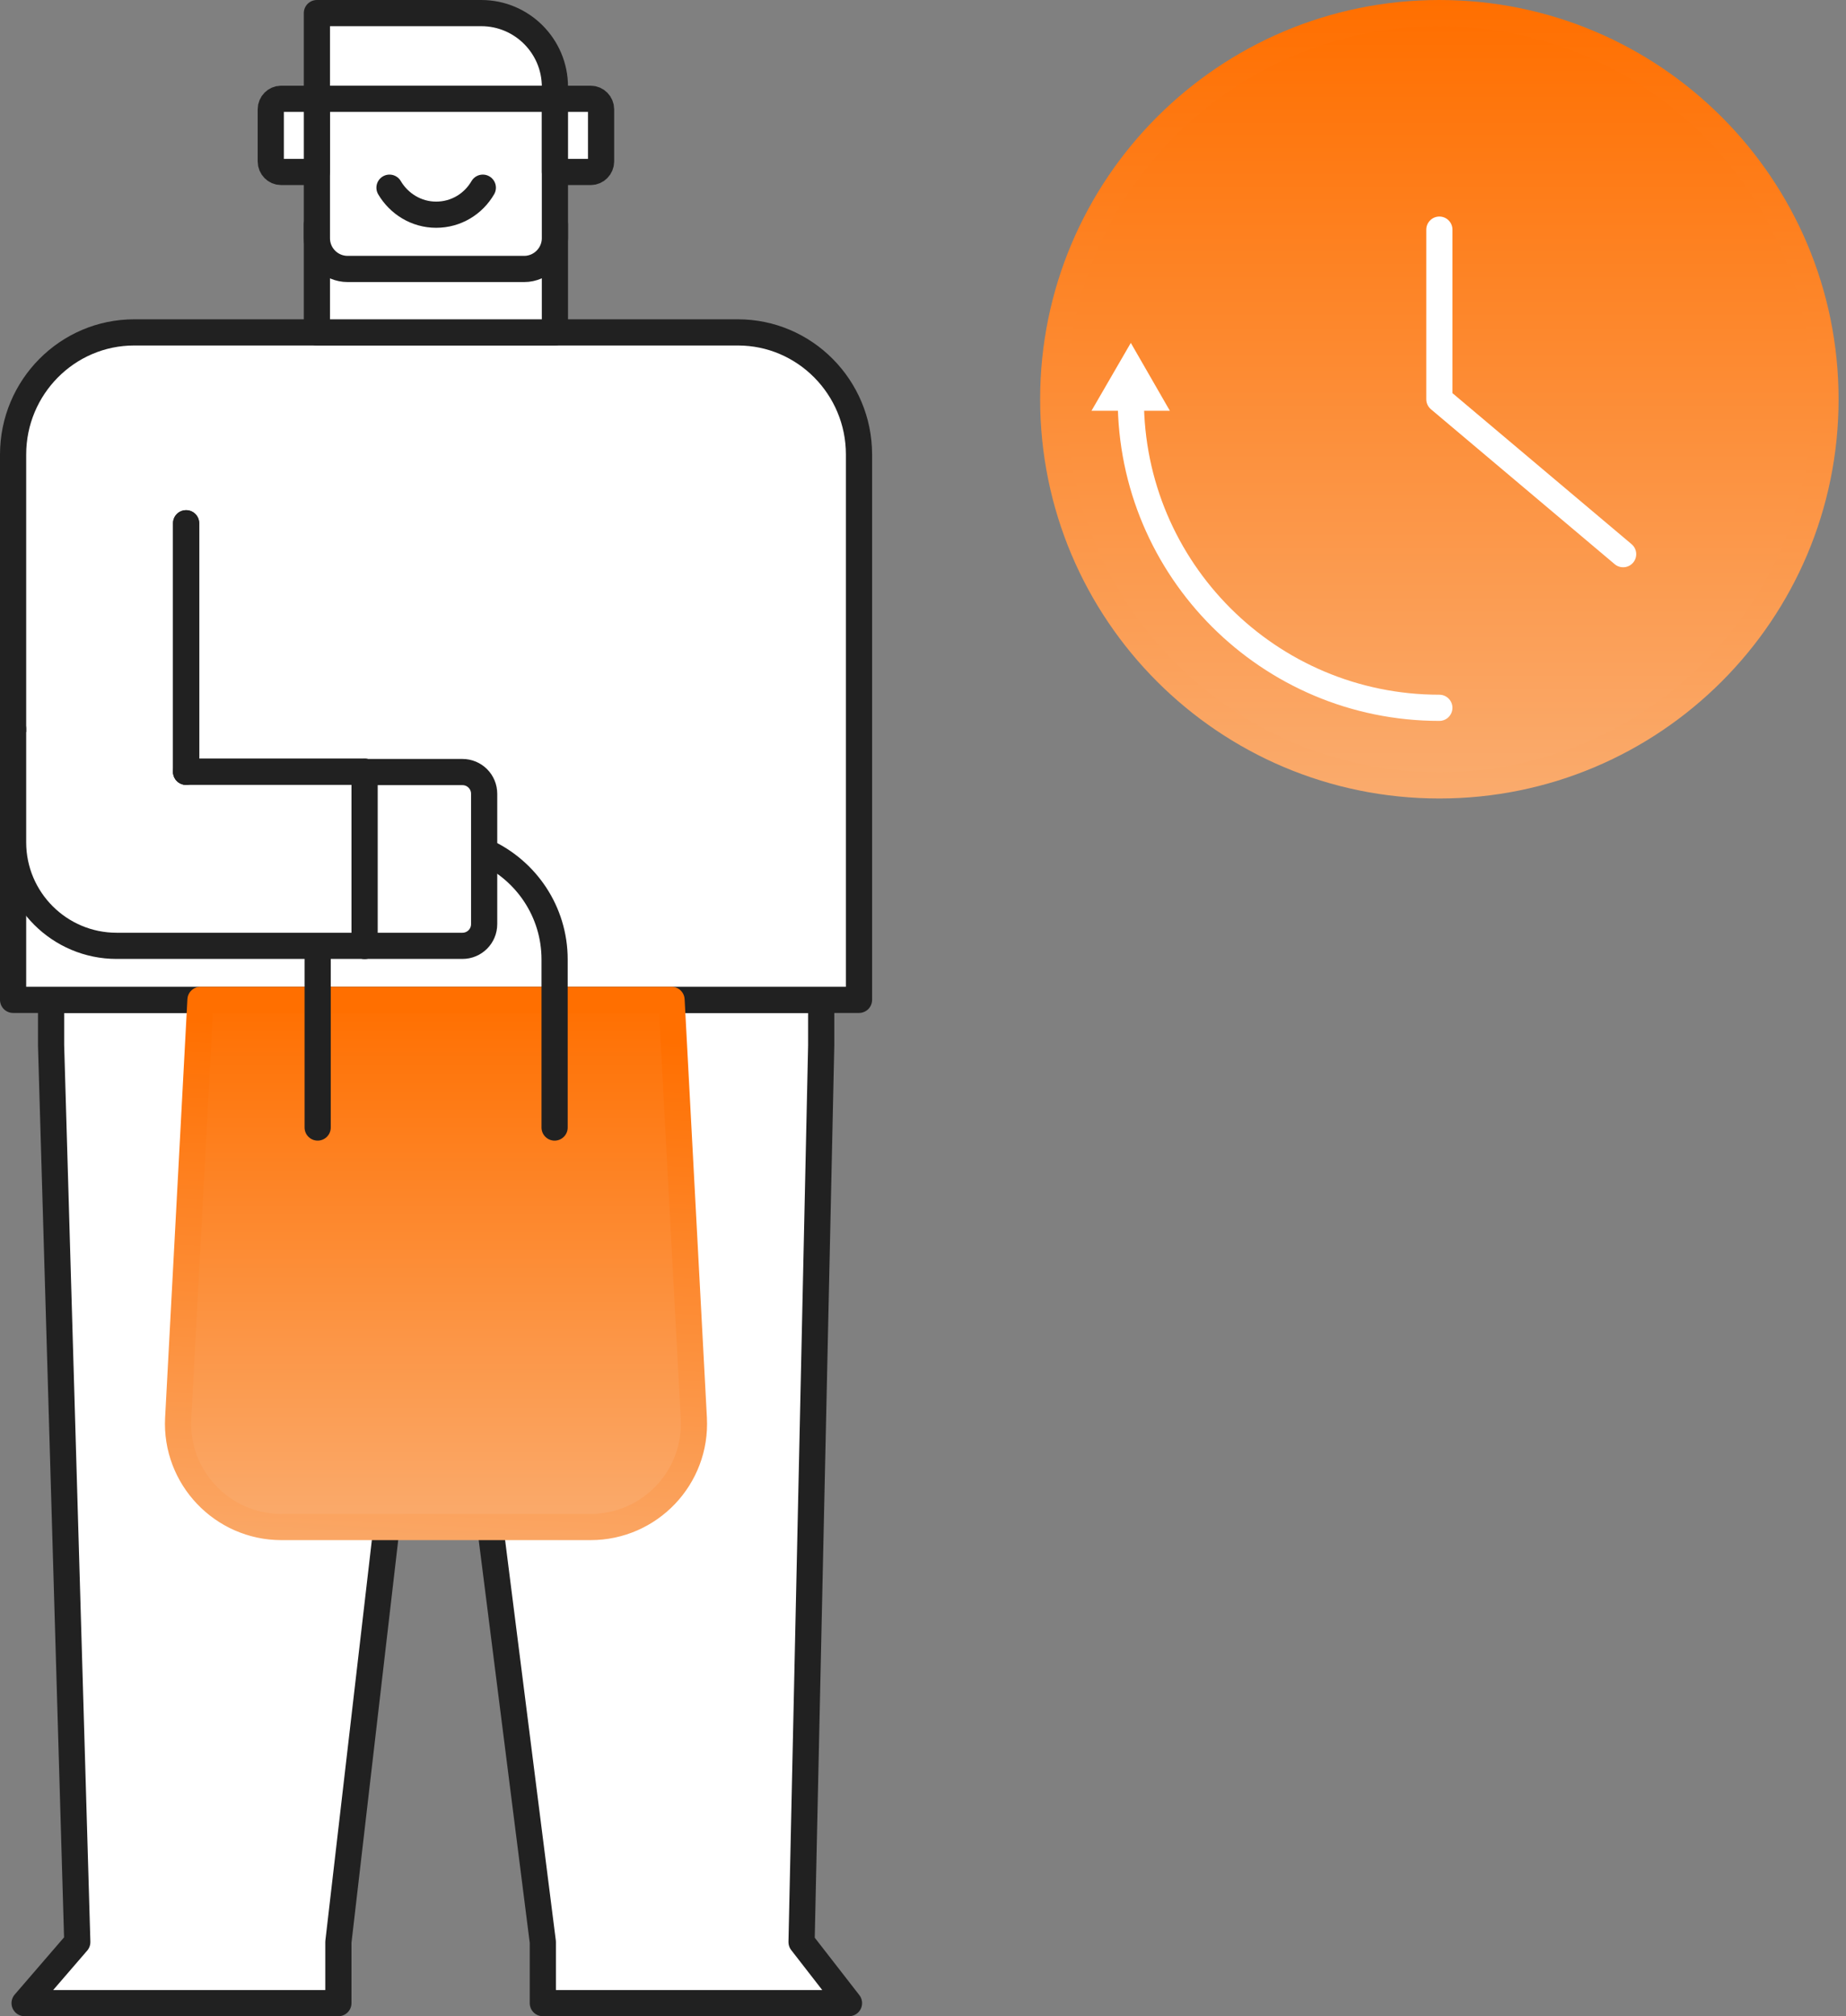 <svg width="141" height="154" viewBox="0 0 141 154" fill="none" xmlns="http://www.w3.org/2000/svg">
<rect x="0" y="0" width="141" height="154" fill="#808080" stroke="none"/>
<path d="M41.462 152.989H64.847L61.224 148.324L62.725 79.828V76.364H33.312V83.993L41.462 148.324V152.989Z" fill="white" stroke="#212121" stroke-width="2" stroke-linecap="round" stroke-linejoin="round"/>
<path d="M1.879 152.989H25.846V148.324L33.314 83.993V76.364H3.901V79.828L5.903 148.324L1.879 152.989Z" fill="white" stroke="#212121" stroke-width="2" stroke-linecap="round" stroke-linejoin="round"/>
<path d="M10.27 25.387H56.361C61.467 25.387 65.612 29.572 65.612 34.718V76.364H1V34.718C1 29.572 5.145 25.387 10.25 25.387H10.27Z" fill="white" stroke="#212121" stroke-width="2" stroke-linecap="round" stroke-linejoin="round"/>
<path d="M24.205 8.749C24.646 9.63 25.226 10.451 25.907 11.151H24.205V8.749Z" fill="white" stroke="#212121" stroke-width="2" stroke-linecap="round" stroke-linejoin="round"/>
<path d="M42.385 17.138H24.205V25.387H42.385V17.138Z" fill="white" stroke="#212121" stroke-width="2" stroke-linecap="round" stroke-linejoin="round"/>
<path d="M36.759 1C39.862 1 42.385 3.523 42.385 6.626V18.199C42.385 19.48 41.324 20.542 40.043 20.542H26.548C25.266 20.542 24.205 19.5 24.205 18.199V1H36.759Z" fill="white" stroke="#212121" stroke-width="2" stroke-linecap="round" stroke-linejoin="round"/>
<path d="M14.215 58.944H27.85V72.239" fill="white"/>
<path d="M14.215 58.944H27.85V72.239" stroke="#212121" stroke-width="2" stroke-linecap="round" stroke-linejoin="round"/>
<path d="M14.215 58.944H27.85V72.239H8.909C4.544 72.239 1 68.695 1 64.33V55.66" fill="white"/>
<path d="M14.215 58.944H27.85V72.239H8.909C4.544 72.239 1 68.695 1 64.33V55.66" stroke="#212121" stroke-width="2" stroke-linecap="round" stroke-linejoin="round"/>
<path d="M14.215 39.963V58.944V39.963Z" fill="white"/>
<path d="M14.215 39.963V58.944" stroke="#212121" stroke-width="2" stroke-linecap="round" stroke-linejoin="round"/>
<path d="M36.98 70.578C36.98 71.499 36.239 72.239 35.318 72.239H27.85V58.965H35.318C36.239 58.965 36.98 59.705 36.98 60.626V70.578Z" fill="white" stroke="#212121" stroke-width="2" stroke-linecap="round" stroke-linejoin="round"/>
<path d="M42.387 7.547H45.13C45.55 7.547 45.911 7.908 45.911 8.348V12.333C45.911 12.773 45.55 13.134 45.13 13.134H42.387V7.567V7.547Z" fill="white" stroke="#212121" stroke-width="2" stroke-linecap="round" stroke-linejoin="round"/>
<path d="M24.206 7.547H21.462C21.042 7.547 20.682 7.908 20.682 8.348V12.333C20.682 12.773 21.042 13.134 21.462 13.134H24.206V7.567V7.547Z" fill="white" stroke="#212121" stroke-width="2" stroke-linecap="round" stroke-linejoin="round"/>
<path d="M14.215 39.963V58.944V39.963Z" fill="white"/>
<path d="M14.215 39.963V58.944" stroke="#212121" stroke-width="2" stroke-linecap="round" stroke-linejoin="round"/>
<path d="M36.878 14.335C36.157 15.577 34.836 16.398 33.314 16.398C31.792 16.398 30.471 15.557 29.75 14.335" fill="white"/>
<path d="M36.878 14.335C36.157 15.577 34.836 16.398 33.314 16.398C31.792 16.398 30.471 15.557 29.75 14.335" stroke="#212121" stroke-width="2" stroke-linecap="round" stroke-linejoin="round"/>
<path d="M45.126 116.628H21.5C16.975 116.628 13.371 112.824 13.611 108.319L15.313 76.364H51.293L52.995 108.319C53.235 112.844 49.631 116.628 45.106 116.628H45.126Z" fill="url(#paint0_linear_345_187)" stroke="url(#paint1_linear_345_187)" stroke-width="2" stroke-linecap="round" stroke-linejoin="round"/>
<path d="M37.055 65.051C40.178 66.473 42.361 69.616 42.361 73.28V86.115" stroke="#212121" stroke-width="2" stroke-linecap="round" stroke-linejoin="round"/>
<path d="M24.264 86.114V73.28C24.264 72.96 24.264 72.659 24.304 72.359" stroke="#212121" stroke-width="2" stroke-linecap="round" stroke-linejoin="round"/>
<path d="M24.205 7.547H42.966" stroke="#212121" stroke-width="2" stroke-linecap="round" stroke-linejoin="round"/>
<path d="M109.94 59.985C126.228 59.985 139.433 46.781 139.433 30.493C139.433 14.204 126.228 1 109.94 1C93.652 1 80.447 14.204 80.447 30.493C80.447 46.781 93.652 59.985 109.94 59.985Z" fill="url(#paint2_linear_345_187)" stroke="url(#paint3_linear_345_187)" stroke-width="2" stroke-linecap="round" stroke-linejoin="round"/>
<path d="M109.941 17.538V30.492L123.977 42.325" stroke="white" stroke-width="2" stroke-linecap="round" stroke-linejoin="round"/>
<path d="M109.939 54.059C96.925 54.059 86.373 43.507 86.373 30.493" stroke="white" stroke-width="2" stroke-linecap="round" stroke-linejoin="round"/>
<path d="M89.356 31.374L86.373 26.188L83.369 31.374H89.356Z" fill="white"/>
<defs>
<linearGradient id="paint0_linear_345_187" x1="33.313" y1="116.628" x2="33.313" y2="76.364" gradientUnits="userSpaceOnUse">
<stop stop-color="#FAAB6D"/>
<stop offset="1" stop-color="#FF6F00"/>
</linearGradient>
<linearGradient id="paint1_linear_345_187" x1="-39.148" y1="117.629" x2="-37.145" y2="75.362" gradientUnits="userSpaceOnUse">
<stop stop-color="#FAAB6D"/>
<stop offset="1" stop-color="#FF6F00"/>
</linearGradient>
<linearGradient id="paint2_linear_345_187" x1="109.94" y1="59.985" x2="109.94" y2="1" gradientUnits="userSpaceOnUse">
<stop stop-color="#FAAB6D"/>
<stop offset="1" stop-color="#FF6F00"/>
</linearGradient>
<linearGradient id="paint3_linear_345_187" x1="109.94" y1="60.986" x2="109.94" y2="-0.001" gradientUnits="userSpaceOnUse">
<stop stop-color="#FAAB6D"/>
<stop offset="1" stop-color="#FF6F00"/>
</linearGradient>
</defs>
</svg>
